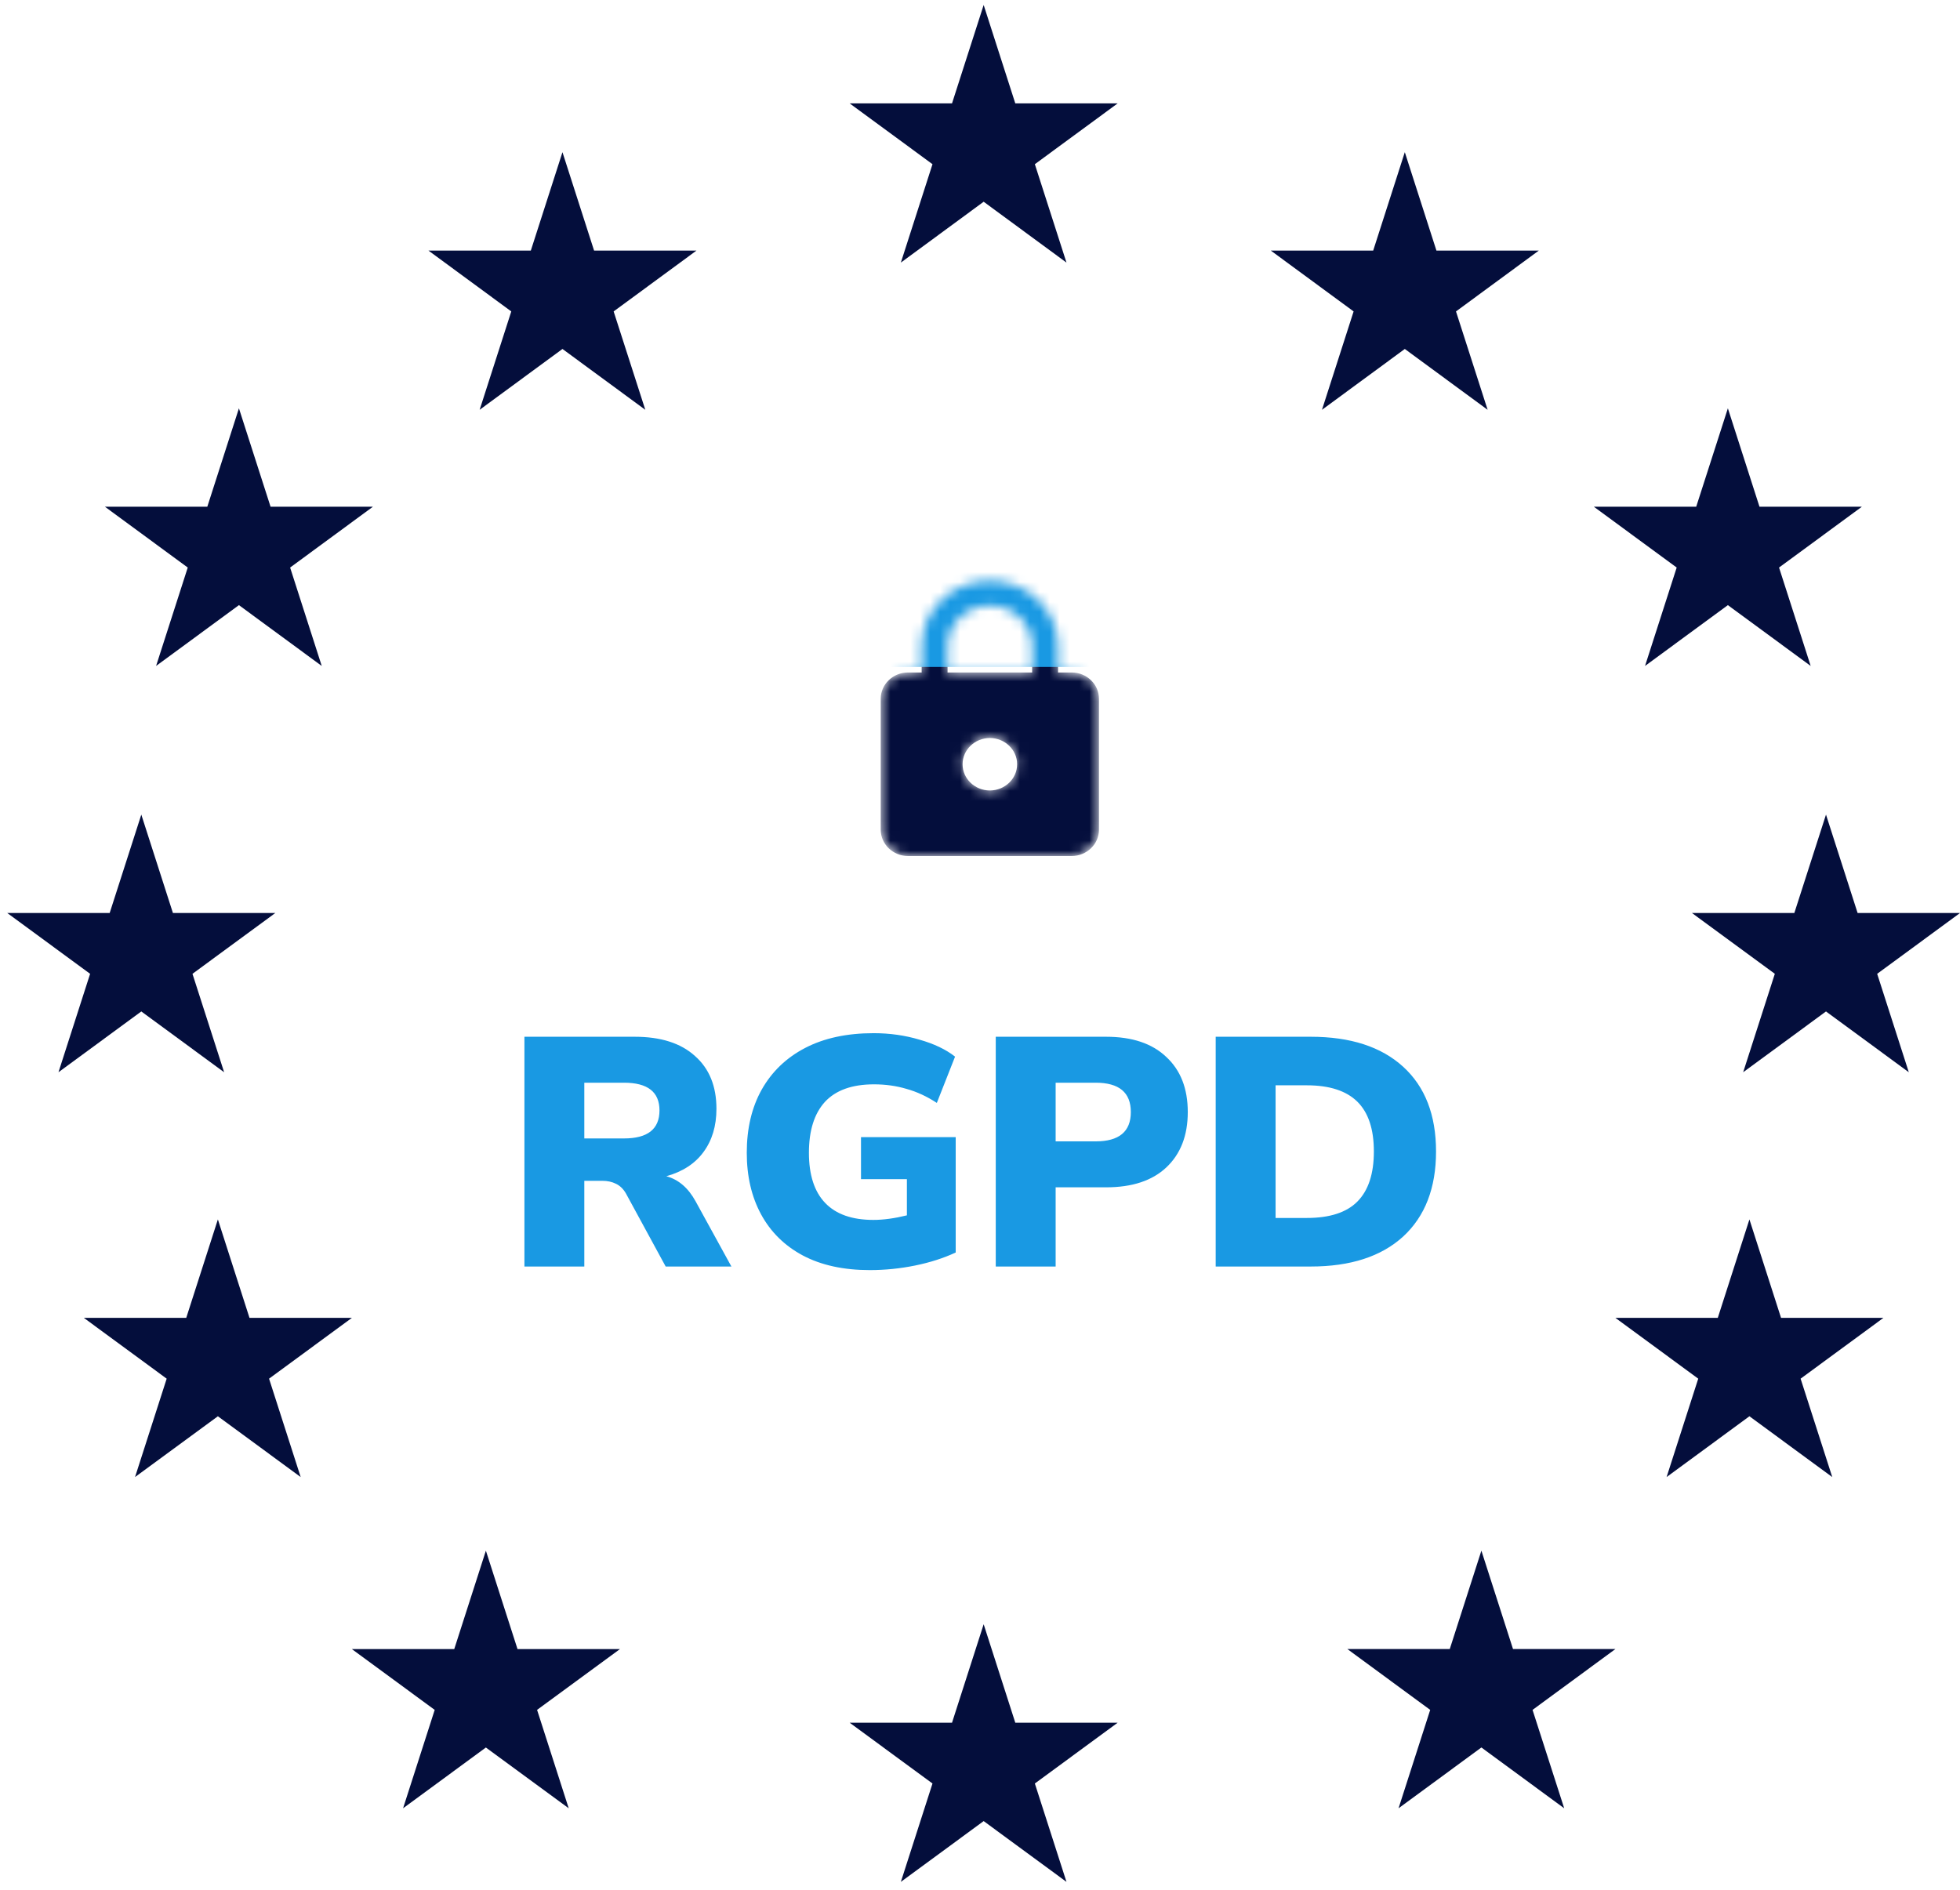 <svg width="197" height="190" viewBox="0 0 197 190" fill="none" xmlns="http://www.w3.org/2000/svg">
<g clip-path="url(#clip0_589_14686)">
<path d="M98.868 0.5L102.047 10.392H112.337L104.013 16.505L107.192 26.396L98.868 20.279L90.545 26.396L93.725 16.505L85.398 10.391H95.688L98.868 0.5ZM98.868 163.274L102.047 173.169H112.337L104.013 179.281L107.192 189.17L98.868 183.059L90.545 189.17L93.725 179.281L85.398 173.169H95.688L98.868 163.274ZM141.198 15.298L144.376 25.189H154.667L146.342 31.305L149.522 41.194L141.198 35.078L132.872 41.194L136.052 31.305L127.729 25.189H138.02L141.198 15.297V15.298ZM173.669 41.045L176.846 50.936H187.137L178.812 57.051L181.992 66.941L173.669 60.829L165.343 66.941L168.524 57.051L160.198 50.936H170.487L173.669 41.045ZM175.835 122.58L179.013 132.475H189.303L180.979 138.587L184.16 148.476L175.835 142.366L167.51 148.476L170.69 138.587L162.365 132.475H172.655L175.835 122.58ZM24.015 41.045L27.194 50.936H37.484L29.16 57.051L32.338 66.941L24.015 60.829L15.689 66.941L18.87 57.051L10.545 50.936H20.837L24.015 41.045ZM183.531 81.887L186.709 91.778H197L188.675 97.89L191.854 107.783L183.531 101.673L175.206 107.783L178.388 97.89L170.061 91.778H180.349L183.531 81.887ZM14.203 81.887L17.381 91.778H27.67L19.345 97.89L22.527 107.783L14.203 101.673L5.877 107.783L9.057 97.89L0.731 91.778H11.023L14.203 81.887ZM21.899 122.58L25.077 132.475H35.367L27.043 138.587L30.221 148.476L21.899 142.366L13.573 148.476L16.753 138.587L8.428 132.475H18.719L21.899 122.58ZM148.895 155.876L152.073 165.766H162.364L154.036 171.882L157.218 181.772L148.895 175.66L140.568 181.772L143.75 171.882L135.425 165.766H145.716L148.895 155.876ZM56.533 15.298L59.711 25.189H70.003L61.677 31.305L64.859 41.194L56.533 35.078L48.209 41.194L51.389 31.305L43.064 25.189H53.353L56.533 15.297V15.298ZM48.836 155.876L52.016 165.771H62.307L53.982 171.881L57.161 181.772L48.836 175.663L40.513 181.772L43.692 171.881L35.367 165.771H45.656L48.837 155.876H48.836Z" fill="#040E3C"/>
<path d="M52.71 127.313V104.217H63.799C66.416 104.217 68.433 104.862 69.851 106.15C71.29 107.417 72.01 109.186 72.01 111.457C72.01 113.183 71.573 114.635 70.701 115.814C69.851 116.972 68.608 117.78 66.972 118.238C68.194 118.566 69.175 119.407 69.916 120.761L73.514 127.313H66.907L62.916 119.975C62.654 119.516 62.316 119.188 61.902 118.992C61.509 118.795 61.051 118.697 60.528 118.697H58.729V127.313H52.71ZM58.729 114.438H62.72C65.097 114.438 66.285 113.499 66.285 111.621C66.285 109.765 65.097 108.836 62.72 108.836H58.729V114.438ZM87.422 127.673C84.784 127.673 82.538 127.182 80.684 126.199C78.852 125.216 77.457 123.84 76.497 122.071C75.538 120.302 75.058 118.238 75.058 115.88C75.058 113.434 75.559 111.315 76.562 109.524C77.587 107.712 79.048 106.314 80.946 105.331C82.843 104.348 85.133 103.857 87.815 103.857C89.429 103.857 90.966 104.075 92.427 104.512C93.889 104.927 95.077 105.495 95.993 106.215L94.161 110.867C93.158 110.212 92.144 109.743 91.119 109.459C90.094 109.153 89.004 109 87.848 109C85.645 109 83.999 109.59 82.908 110.769C81.84 111.948 81.305 113.652 81.305 115.88C81.305 118.107 81.851 119.789 82.941 120.925C84.031 122.061 85.645 122.628 87.782 122.628C88.786 122.628 89.909 122.475 91.152 122.17V118.533H86.539V114.307H96.058V125.904C94.837 126.472 93.474 126.909 91.969 127.215C90.465 127.52 88.949 127.673 87.422 127.673ZM100.084 127.313V104.217H111.174C113.79 104.217 115.807 104.894 117.225 106.248C118.664 107.581 119.384 109.426 119.384 111.785C119.384 114.143 118.664 116 117.225 117.354C115.807 118.686 113.79 119.352 111.174 119.352H106.103V127.313H100.084ZM106.103 114.733H110.127C112.482 114.733 113.66 113.75 113.66 111.785C113.66 109.819 112.482 108.836 110.127 108.836H106.103V114.733ZM122.19 127.313V104.217H131.742C135.733 104.217 138.829 105.222 141.032 107.231C143.234 109.24 144.336 112.079 144.336 115.749C144.336 119.418 143.234 122.268 141.032 124.299C138.829 126.308 135.733 127.313 131.742 127.313H122.19ZM128.209 122.432H131.349C133.639 122.432 135.329 121.886 136.42 120.794C137.532 119.68 138.088 117.998 138.088 115.749C138.088 113.499 137.532 111.828 136.42 110.736C135.308 109.645 133.617 109.098 131.349 109.098H128.209V122.432Z" fill="#1999E3"/>
<mask id="mask0_589_14686" style="mask-type:alpha" maskUnits="userSpaceOnUse" x="88" y="58" width="23" height="29">
<path d="M107.716 67.598H106.345V64.962C106.345 61.325 103.273 58.372 99.489 58.372C95.705 58.372 92.635 61.325 92.635 64.962V67.598H91.264C89.755 67.598 88.522 68.784 88.522 70.234V83.412C88.522 84.863 89.755 86.049 91.264 86.049H107.716C109.224 86.049 110.458 84.863 110.458 83.412V70.234C110.458 68.784 109.224 67.598 107.716 67.598ZM99.489 79.459C97.982 79.459 96.748 78.273 96.748 76.823C96.748 75.374 97.982 74.187 99.489 74.187C100.998 74.187 102.232 75.374 102.232 76.823C102.232 78.273 100.998 79.459 99.489 79.459ZM103.74 67.598H95.239V64.962C95.239 62.708 97.145 60.877 99.489 60.877C101.834 60.877 103.74 62.708 103.74 64.962V67.598Z" fill="white"/>
</mask>
<g mask="url(#mask0_589_14686)">
<path d="M107.716 67.598H106.345V64.962C106.345 61.325 103.273 58.372 99.489 58.372C95.705 58.372 92.635 61.325 92.635 64.962V67.598H91.264C89.755 67.598 88.522 68.784 88.522 70.234V83.412C88.522 84.863 89.755 86.049 91.264 86.049H107.716C109.224 86.049 110.458 84.863 110.458 83.412V70.234C110.458 68.784 109.224 67.598 107.716 67.598ZM99.489 79.459C97.982 79.459 96.748 78.273 96.748 76.823C96.748 75.374 97.982 74.187 99.489 74.187C100.998 74.187 102.232 75.374 102.232 76.823C102.232 78.273 100.998 79.459 99.489 79.459ZM103.74 67.598H95.239V64.962C95.239 62.708 97.145 60.877 99.489 60.877C101.834 60.877 103.74 62.708 103.74 64.962V67.598Z" fill="#040E3C"/>
<path d="M109.881 57.054H89.1V67.043H109.881V57.054Z" fill="#1999E3"/>
</g>
</g>
<defs>
<clipPath id="clip0_589_14686">
<rect width="196.269" height="189" fill="white" transform="translate(0.731 0.5)"/>
</clipPath>
</defs>
</svg>
